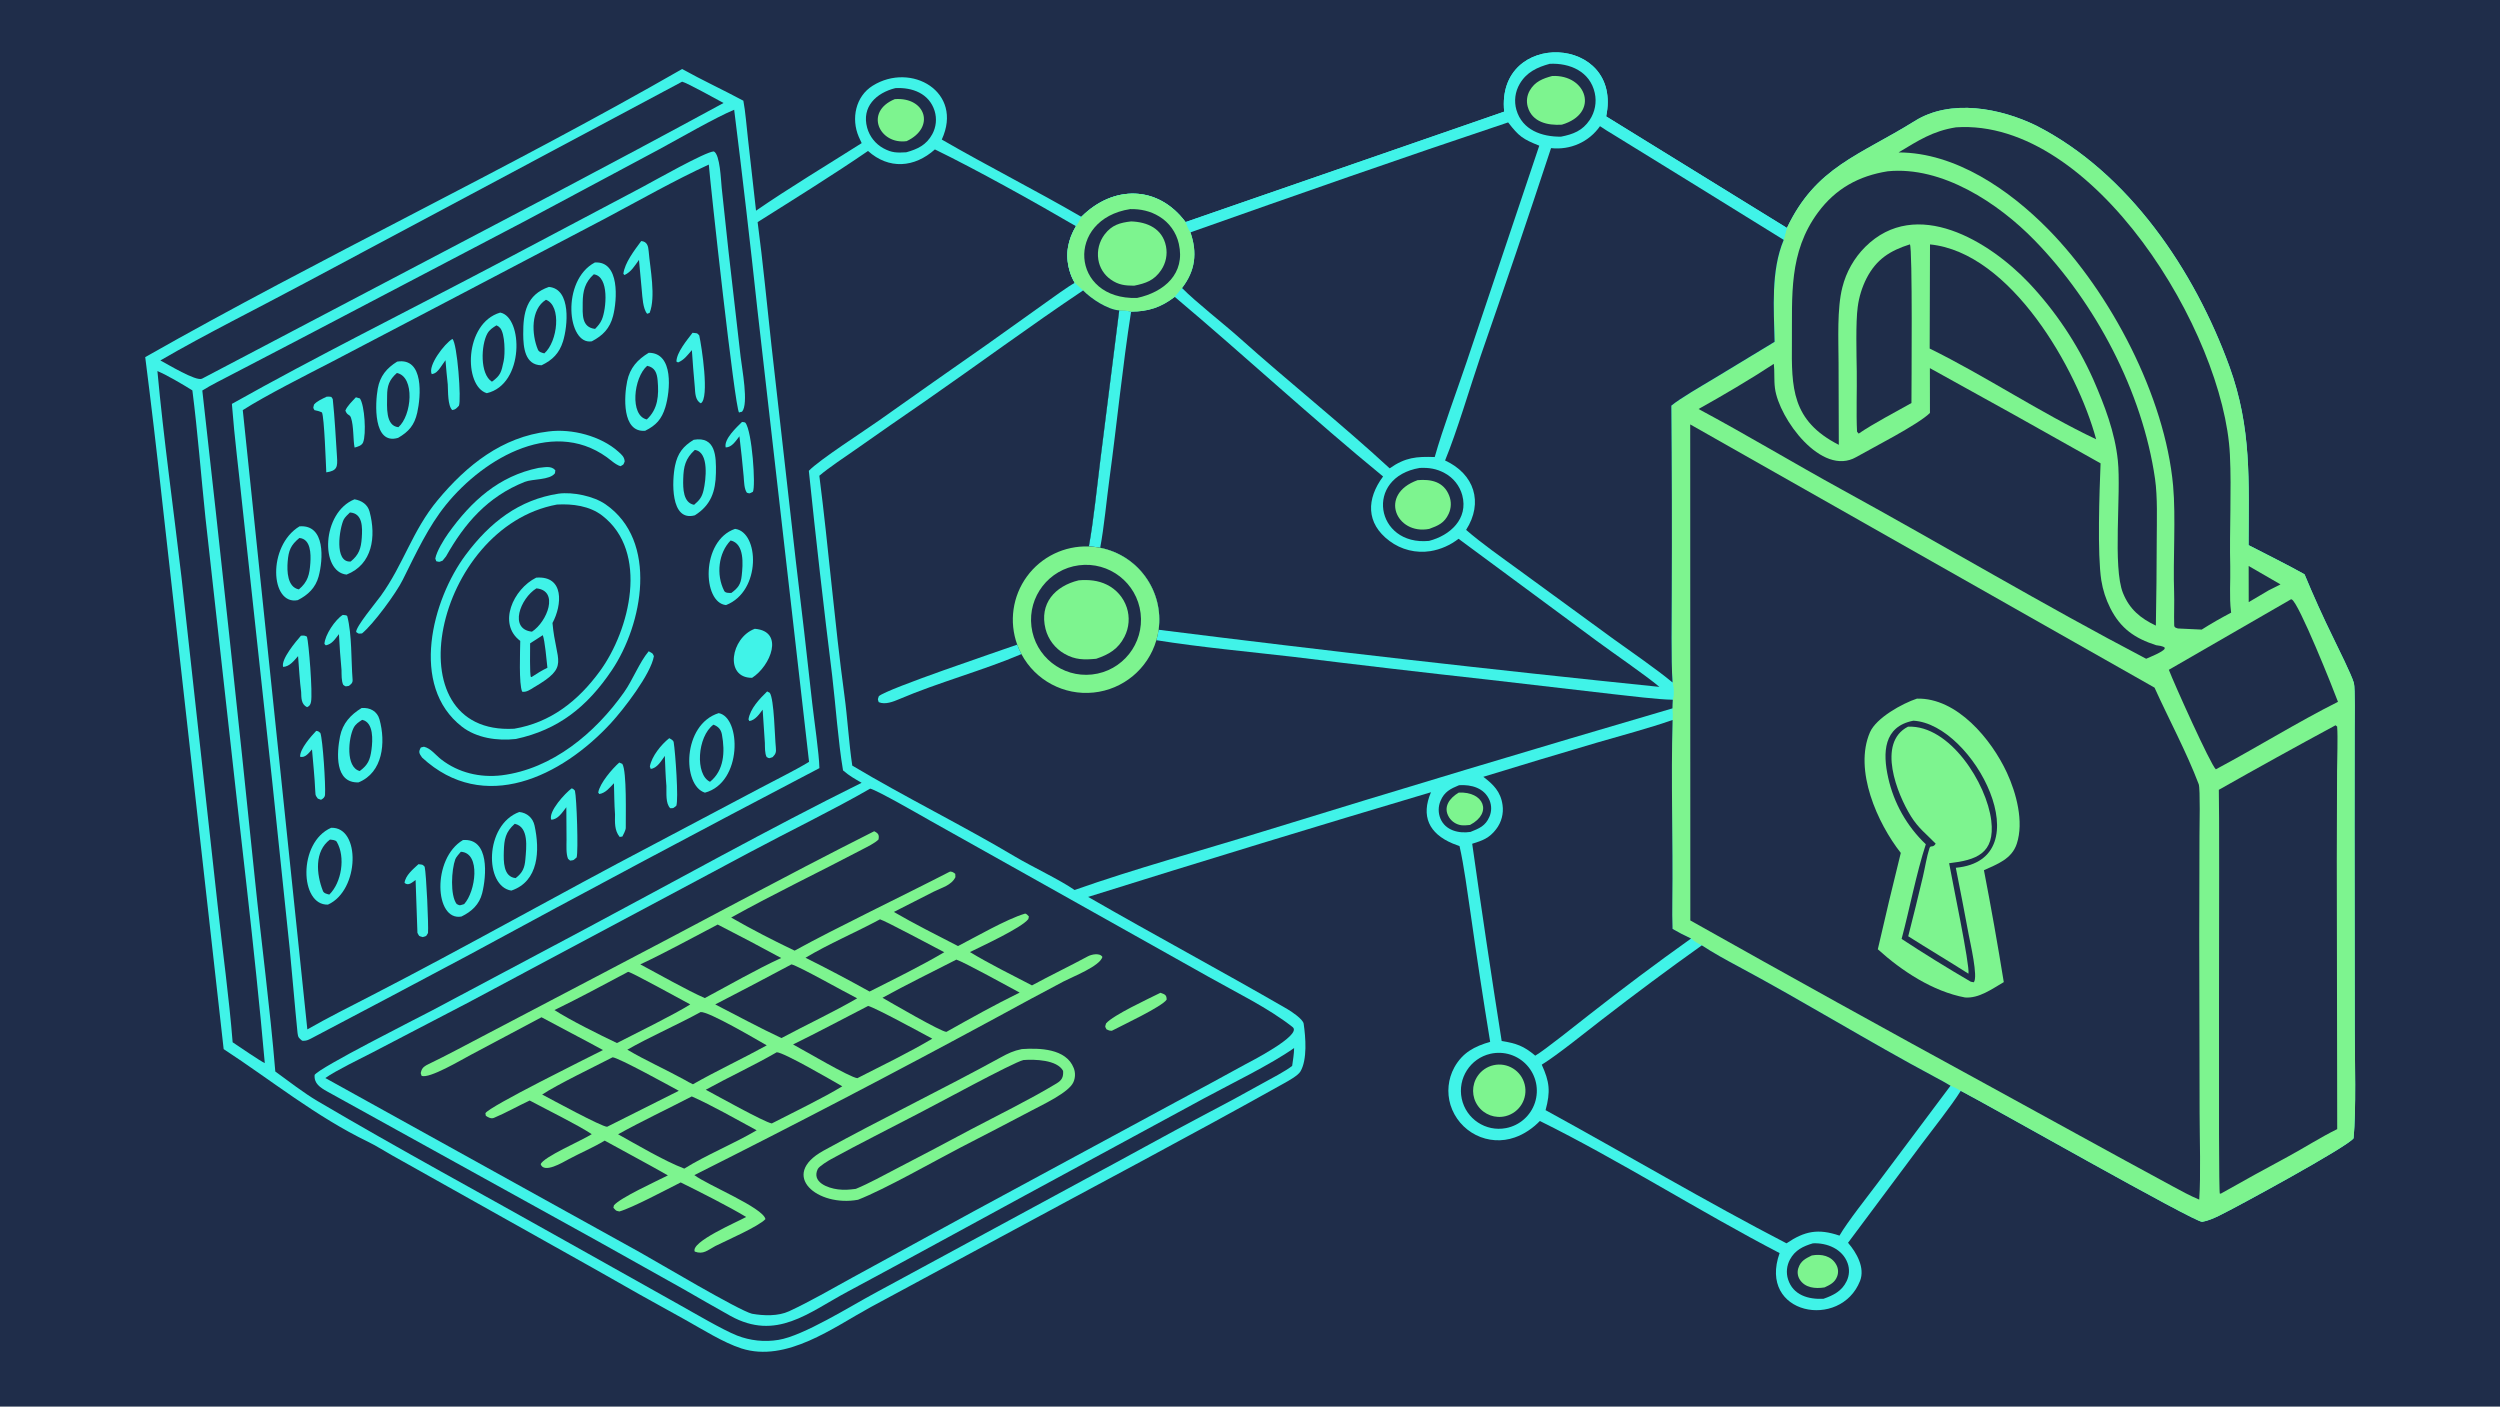 <svg xmlns="http://www.w3.org/2000/svg" height="1024" preserveAspectRatio="none" style="display: block;" viewBox="0 0 2048 1152" width="1820"><path d="M 0 0 L 2048 0 L 2048 1152 L 0 1152 L 0 0 z" fill="rgb(31,45,74)" transform="translate(0,0)"></path><path d="M 1232.23 91.441 C 1225.39 23.765 1329.8 28.414 1315.76 95.338 L 1463.85 186.677 C 1487.66 136.541 1523.06 127.495 1568.61 99.083 C 1598.16 80.648 1638.76 88.599 1668.11 102.887 C 1744.11 141.659 1797.82 221.72 1826.35 300.187 C 1844.66 350.551 1842.16 394.369 1842.03 446.462 C 1856.67 454.05 1873.71 462.393 1887.88 470.365 C 1895.23 488.103 1903.15 505.603 1911.62 522.837 C 1915.34 530.576 1926.43 552.725 1928.3 559.362 C 1929.45 563.416 1928.97 591.94 1928.94 598.677 L 1928.85 675.868 L 1929.03 842.67 C 1929.04 866.873 1930.26 909.509 1928.06 932.223 C 1923.42 939.097 1832.2 988.687 1818 995.594 C 1813.69 997.687 1808.82 999.85 1804.09 1000.68 C 1798.75 1001.62 1627.56 904.319 1606.26 893.388 C 1598.52 905.778 1583.33 924.828 1574.21 937.027 L 1513.9 1017.84 C 1520.92 1025.92 1527.98 1038.36 1523.74 1049.09 C 1507.8 1089.46 1439.86 1076.79 1457.85 1026.28 C 1393.52 992.885 1325.82 949.853 1261.47 918.094 C 1255.72 923.999 1248.69 928.878 1240.86 931.581 C 1230.45 935.266 1218.98 934.547 1209.11 929.591 C 1199.12 924.571 1191.6 915.715 1188.26 905.049 C 1185.11 894.781 1186.22 883.676 1191.36 874.243 C 1198.19 861.966 1207.95 856.99 1220.74 853.263 C 1214.99 818.101 1209.62 782.877 1204.63 747.599 C 1202.1 730.723 1199.37 709.22 1195.65 692.973 C 1193.75 692.31 1191.87 691.593 1190 690.822 C 1170.54 682.667 1163.9 668.333 1172.26 648.838 C 1078.44 676.757 984.824 705.336 891.409 734.573 C 945.332 765.63 1000.67 795.258 1054.59 826.442 C 1057.83 828.317 1067.41 834.653 1067.96 838.411 C 1069.56 849.359 1071.11 867.985 1065.22 877.667 C 1063.22 880.962 1055.39 885.266 1051.97 887.177 C 974.831 930.352 896.516 971.553 818.787 1013.65 L 713.32 1070.5 C 682.867 1087.04 644.32 1116.21 607.338 1104.36 C 592.614 1099.64 574.976 1088.48 561.033 1080.73 C 536.642 1067.36 512.382 1053.74 488.255 1039.9 L 320.973 946.109 C 314.845 942.631 307.769 938.164 301.526 935.139 C 258.55 914.315 222.915 885.177 183.217 859.21 L 132.507 407.054 C 128.333 368.821 123.82 330.625 118.971 292.472 C 262.489 211.013 415.504 138.816 558.815 56.522 C 575.558 65.844 592.271 73.511 608.962 82.49 C 610.516 90.187 611.795 105.358 612.729 113.652 L 619.338 172.557 C 645.928 154.184 678.509 134.585 705.888 117.224 C 705.06 115.53 704.269 113.817 703.516 112.087 C 697.036 97.037 700.991 78.904 714.836 70.238 C 746.461 50.441 789.496 75.311 771.505 114.288 C 808.972 135.97 847.972 155.615 885.86 177.585 C 911.981 151.506 948.536 151.585 971.186 181.884 L 1232.23 91.441 z" fill="rgb(64,243,232)" transform="translate(0,0)"></path><path d="M 1463.85 186.677 C 1487.66 136.541 1523.06 127.495 1568.61 99.083 C 1598.16 80.648 1638.76 88.599 1668.11 102.887 C 1744.11 141.659 1797.82 221.72 1826.35 300.187 C 1844.66 350.551 1842.16 394.369 1842.03 446.462 C 1856.67 454.05 1873.71 462.393 1887.88 470.365 C 1895.23 488.103 1903.15 505.603 1911.62 522.837 C 1915.34 530.576 1926.43 552.725 1928.3 559.362 C 1929.45 563.416 1928.97 591.94 1928.94 598.677 L 1928.85 675.868 L 1929.03 842.67 C 1929.04 866.873 1930.26 909.509 1928.06 932.223 C 1923.42 939.097 1832.2 988.687 1818 995.594 C 1813.69 997.687 1808.82 999.85 1804.09 1000.68 C 1798.75 1001.62 1627.56 904.319 1606.26 893.388 C 1602.87 891.367 1601.56 890.674 1597.87 889.21 C 1593.74 886.7 1589.49 884.415 1585.22 882.139 C 1530.83 853.104 1478.41 820.66 1424.05 791.544 C 1414.09 786.208 1403.54 780.466 1394.13 774.256 C 1389.97 772.158 1388.91 771.577 1385.32 768.65 C 1379.52 765.952 1375.72 763.994 1370.15 760.79 C 1369.88 753.471 1369.86 745.703 1369.96 738.368 C 1370.6 688.991 1368.77 638.967 1370.19 589.653 C 1370.59 586.451 1370.28 583.368 1370.07 580.155 C 1370.01 578.471 1370.28 574.931 1370.36 573.092 C 1371.39 569.175 1371.12 562.968 1370.17 558.968 C 1368.81 540.474 1369.57 504.771 1369.5 485.262 C 1369.72 434.248 1369.6 383.234 1369.15 332.222 C 1376.52 326.139 1394.36 315.886 1402.9 310.743 L 1453.74 279.958 C 1453.18 252.634 1450.61 221.772 1461.22 196.471 C 1461.85 193.312 1462.96 189.809 1463.85 186.677 z" fill="rgb(125,244,143)" transform="translate(0,0)"></path><path d="M 1384.62 347.596 L 1764.99 563.171 C 1776.85 589.367 1791.03 615.557 1801.18 642.223 C 1802.55 645.819 1801.84 678.838 1801.81 684.567 L 1801.62 766.261 L 1801.91 911.024 C 1801.93 931.87 1802.99 962.638 1801.6 982.469 C 1794.11 979.398 1786.72 975.299 1779.6 971.454 C 1728.6 943.928 1677.72 915.669 1626.88 887.924 C 1545.86 843.762 1465.14 799.068 1384.71 753.844 L 1384.62 347.596 z" fill="rgb(31,45,74)" transform="translate(0,0)"></path><path d="M 1570.35 572.178 C 1603.28 571.344 1631.48 605.674 1644.09 632.911 C 1651.78 649.505 1658.1 673.066 1652.14 691.077 C 1648.01 703.582 1636.14 707.714 1625.24 712.707 C 1631.13 743.171 1636.55 773.724 1641.5 804.354 C 1631.49 810.178 1621.18 817.773 1609.78 816.938 C 1583.49 812.04 1557.8 795.168 1538.31 777.448 C 1544.34 751.09 1550.62 724.788 1557.13 698.544 C 1537.95 674.161 1518.49 630.635 1531.87 599.756 C 1536.99 587.934 1558.41 576.099 1570.35 572.178 z" fill="rgb(125,244,143)" transform="translate(0,0)"></path><path d="M 1567.45 590.252 C 1617.26 593.072 1673.58 704.091 1602.2 710.707 C 1605.84 728.922 1609.35 747.161 1612.75 765.423 C 1614.03 772.248 1620.57 800.302 1616.94 804.481 L 1614.47 804.028 C 1595.27 792.85 1576.37 781.16 1557.8 768.971 C 1564.42 744.245 1569.82 715.379 1577.63 691.461 C 1562.14 676.749 1551.4 657.74 1546.79 636.876 C 1542.23 616.438 1542.92 594.966 1567.45 590.252 z" fill="rgb(31,45,74)" transform="translate(0,0)"></path><path d="M 1563.05 595.142 C 1597.38 593.713 1627.56 641.694 1631.24 672.061 C 1634.54 699.251 1618.72 704.406 1596.73 706.986 C 1598.95 719.824 1613.93 791.073 1612.55 797.464 C 1596.4 787.162 1579.56 777.167 1563.22 766.802 C 1567.4 750.509 1571.42 734.177 1575.29 717.809 C 1576.97 710.621 1578.37 701.564 1580.59 694.739 C 1581.58 691.711 1583.29 694.851 1585.72 690.98 C 1577.9 682.892 1571.64 678.432 1565.49 668.597 C 1554.17 650.483 1537.28 608.275 1563.05 595.142 z" fill="rgb(125,244,143)" transform="translate(0,0)"></path><path d="M 1913.28 594.001 L 1914.59 595.073 C 1915.27 604.281 1914.56 621.385 1914.52 631.196 L 1914.3 704.813 L 1914.64 924.754 C 1902 930.873 1887.04 940.394 1874.37 947.225 C 1856.02 957.126 1837.53 967.23 1819.41 977.526 L 1818.5 977.612 C 1816.94 975.176 1818.49 681.043 1817.67 646.86 C 1849.36 628.912 1881.23 611.292 1913.28 594.001 z" fill="rgb(31,45,74)" transform="translate(0,0)"></path><path d="M 1453.11 298.013 C 1453.86 304.016 1453.15 311.11 1454.05 317.985 C 1457.3 342.83 1492.28 390.594 1520.55 374.389 C 1533.11 367.191 1571.31 347.812 1581.01 338.215 L 1580.96 301.504 C 1627.72 327.233 1674.33 353.222 1720.79 379.472 C 1719.85 402.669 1718.05 453.878 1721.39 475.306 C 1722.65 483.214 1725.13 490.88 1728.74 498.029 C 1737.25 514.892 1748.86 522.791 1766.3 528.425 C 1769.24 528.843 1770.39 528.915 1773.1 530.072 L 1773.33 531.392 C 1771.07 534.287 1761.97 537.802 1758.14 539.526 C 1674.3 495.675 1592.38 446.741 1509.36 401.245 C 1469.87 379.605 1431.16 356.233 1391.45 334.979 C 1411.15 324.015 1434.38 310.335 1453.11 298.013 z" fill="rgb(31,45,74)" transform="translate(0,0)"></path><path d="M 1602.4 104.277 C 1715.29 96.713 1821.95 272.582 1826.74 372.379 C 1828.16 401.844 1826.29 434.118 1827.01 463.85 C 1827.3 475.698 1826.15 489.079 1827.63 500.748 L 1827.76 501.748 C 1818.89 506.443 1812.1 510.281 1803.63 515.634 C 1797.22 515.254 1790.65 515.024 1784.22 514.729 C 1782.77 514.254 1781.19 514.126 1781.11 512.071 C 1780.82 503.559 1781.33 493.1 1781.03 484.776 C 1780.09 458.321 1782.53 423.501 1780.21 397.834 C 1773.59 324.576 1728.96 239.723 1677.96 187.854 C 1646.29 155.64 1602.07 124.935 1555.31 124.834 C 1571.57 115.068 1583.4 107.246 1602.4 104.277 z" fill="rgb(31,45,74)" transform="translate(0,0)"></path><path d="M 1546.39 140.285 C 1590.87 135.873 1636.92 166.219 1666.77 196.872 C 1716.73 248.173 1755.1 320.933 1765.39 392.043 C 1767.57 407.123 1766.84 426.417 1766.8 441.824 C 1766.76 465.345 1766.51 488.865 1766.08 512.382 C 1753.43 506.347 1744.57 499.054 1739.17 485.746 C 1730.58 464.571 1737.77 404.522 1734.95 377.228 C 1732.53 353.842 1724.09 332.066 1714.78 310.665 C 1701.74 281.561 1683.9 254.852 1662.02 231.649 C 1629.76 197.683 1569.74 160.697 1527.96 202.249 C 1518.86 211.371 1512.4 222.786 1509.27 235.283 C 1504.79 252.691 1506.1 278.39 1506.15 297.062 L 1506.35 364.327 C 1467.58 344.545 1467.6 317.533 1467.93 280.346 C 1468.27 242.42 1465.05 206.796 1489.33 173.975 C 1503.86 154.324 1522.85 144.045 1546.39 140.285 z" fill="rgb(31,45,74)" transform="translate(0,0)"></path><path d="M 1876.74 490.857 C 1876.94 490.877 1877.14 490.852 1877.33 490.917 C 1882.91 492.908 1911.73 565.082 1915.27 574.795 C 1883.15 590.861 1847.83 612.724 1815.22 630.076 C 1810.86 626.28 1780.66 559.022 1776.72 548.563 L 1876.74 490.857 z" fill="rgb(31,45,74)" transform="translate(0,0)"></path><path d="M 1581.06 200.177 C 1647.29 206.775 1701.69 302.358 1717.16 359.777 C 1671.07 337.886 1626.06 307.68 1580.79 285.452 L 1581.06 200.177 z" fill="rgb(31,45,74)" transform="translate(0,0)"></path><path d="M 1564.59 200.133 C 1566.84 203.252 1565.87 316.326 1565.86 330.082 C 1552.82 337.437 1534.5 346.974 1522.62 355.134 L 1521.28 353.513 C 1520.55 338.761 1521.27 319.328 1521.06 304.079 C 1520.87 290.514 1520.12 264.023 1521.84 251.455 C 1522.9 243.264 1525.34 235.313 1529.07 227.942 C 1537.17 212.254 1548.39 205.261 1564.59 200.133 z" fill="rgb(31,45,74)" transform="translate(0,0)"></path><path d="M 1842.11 463.557 L 1868.19 478.626 L 1858.62 483.419 L 1842.15 493.131 L 1842.11 463.557 z" fill="rgb(31,45,74)" transform="translate(0,0)"></path><path d="M 165.731 319.845 C 172.442 315.534 183.823 309.946 191.33 305.987 L 245.471 277.778 L 431.162 180.477 L 540.332 122.115 C 555.423 113.923 586.492 96.075 601.429 89.885 C 608.213 144.251 614.544 198.673 620.423 253.145 L 662.773 623.95 C 651.27 630.973 634.633 639.079 622.403 645.619 L 534.745 691.972 C 457.638 732.36 381.743 775.459 304.31 815.333 C 286.856 824.321 268.766 833.375 251.767 843.076 L 198.879 335.901 C 217.002 324.219 252.372 306.417 272.126 296.178 L 374.49 242.581 L 496.058 178.804 C 523.339 164.31 552.766 147.599 580.653 134.786 C 581.945 151.294 601.926 333.836 605.435 337.916 L 607.034 337.847 L 605.061 337.676 L 607.854 337.225 C 613.476 330.89 607.797 301.889 606.706 292.116 L 596.76 205.49 L 591.218 153.885 C 590.549 147.554 589.909 126.612 584.799 124.021 C 578.172 124.077 535.505 148.286 526.333 153.148 L 403.768 217.943 C 333.63 254.922 258.898 292.056 189.987 330.769 C 190.012 331.181 190.04 331.593 190.07 332.004 C 192.065 358.35 195.602 385.567 198.284 411.927 L 223.005 639.996 L 237.333 777.155 C 239.571 800.064 241.43 823.104 243.744 845.998 C 244.133 849.856 245.032 850.236 247.53 852.37 C 251.368 852.638 253.18 851.404 256.955 849.421 C 299.571 827.03 342.328 804.399 384.793 781.755 C 479.897 730.144 575.391 679.256 671.269 629.097 C 671.021 617.236 666.813 588.728 665.369 575.867 C 661.066 536.714 656.549 497.585 651.82 458.481 L 631.989 283.061 C 628.305 249.624 625.059 215.17 620.649 181.913 C 649.479 163.734 683.35 142.704 711.073 123.645 C 728.2 138.987 749.131 137.365 765.87 122.381 C 799.044 138.463 849.259 166.432 881.411 185.243 C 874.782 196.547 872.507 208.117 875.994 221.001 C 876.981 224.738 878.478 228.322 880.444 231.65 C 874.363 235.006 862.879 243.463 856.812 247.749 L 808.791 281.989 C 779.365 302.601 749.549 323.414 720.279 344.235 C 708.85 352.365 670.897 376.777 662.6 385.599 C 668.395 441.507 674.758 497.355 681.687 553.134 C 684.577 577.392 686.601 607.455 690.614 630.963 C 695.88 635.505 699.865 637.629 705.83 641.107 C 630.263 678.53 552.775 721.806 478.181 761.498 L 354.308 827.374 C 340.362 834.698 262.038 874.093 257.747 880.344 C 257.094 887.414 262.356 890.727 268.019 893.909 L 488.985 1016.1 L 559.324 1055.48 C 572.348 1062.88 585.357 1070.53 598.455 1077.76 C 635.906 1098.42 662.065 1075.18 694.151 1057.99 C 742.537 1032.07 790.693 1005.62 838.957 979.421 L 985.865 899.803 C 1007.6 888.017 1040.95 871.911 1060.14 858.324 C 1060.07 863.21 1059.23 868.151 1058.53 872.999 C 1052.93 877.369 1040.88 883.61 1034.28 887.264 C 1018.42 896.152 1002.42 904.793 986.284 913.183 C 954.094 930.145 921.997 948.142 889.759 965.351 L 716.793 1058.99 C 696.886 1069.67 658.184 1094.06 637.738 1097.36 C 626.335 1099.25 614.637 1098.03 603.866 1093.84 C 592.144 1089.24 567.808 1074.87 555.961 1068.28 L 463.692 1016.56 C 395.972 978.42 327.182 941.314 260.182 901.819 C 248.761 895.087 236.352 885.408 225.53 877.569 C 221.156 824.626 214.036 771.57 208.684 718.781 C 195.033 585.731 180.715 452.751 165.731 319.845 z" fill="rgb(31,45,74)" transform="translate(0,0)"></path><path d="M 457.564 404.302 C 469.397 402.726 486.345 406.349 495.93 412.942 C 539.66 443.023 526.489 511.393 501.204 548.936 C 481.034 578.885 457.349 597.756 422.602 605.224 C 407.497 606.959 390.434 604.491 378.369 595.118 C 335.319 561.674 354.104 491.162 381.53 454.378 C 401.501 427.593 425.316 409.277 457.564 404.302 z" fill="rgb(64,243,232)" transform="translate(0,0)"></path><path d="M 456.285 413.226 C 469.051 412.505 482.99 414.344 493.217 422.178 C 532.042 451.917 515.892 516.126 491.545 549.518 C 473.432 574.362 450.864 591.827 421.231 596.828 C 320.12 602.444 356.169 431.631 456.285 413.226 z" fill="rgb(31,45,74)" transform="translate(0,0)"></path><path d="M 439.257 473.096 C 462.41 471.301 460.543 495.533 452.596 510.226 C 455.464 542.888 467.173 545.593 437.5 562.871 C 434.49 564.763 431.149 567.139 427.784 566.506 C 424.933 560.51 426.111 532.969 426.191 524.907 C 407.424 510.899 420.464 482.379 439.257 473.096 z" fill="rgb(64,243,232)" transform="translate(0,0)"></path><path d="M 439.433 481.871 C 458.165 483.727 448.361 509.14 435.78 517.346 C 416.737 515.302 426.171 490.083 439.433 481.871 z" fill="rgb(31,45,74)" transform="translate(0,0)"></path><path d="M 444.642 520.22 C 446.343 524.304 447.849 541.509 448.439 546.905 C 443.55 549.245 440.101 551.52 435.579 554.418 L 434.936 554.471 C 433.784 552.759 434.347 531.015 434.273 526.898 L 444.642 520.22 z" fill="rgb(31,45,74)" transform="translate(0,0)"></path><path d="M 449.247 353.375 C 468.429 350.839 492.318 357.112 506.6 369.955 C 509.259 372.347 511.526 374.165 511.734 377.953 C 510.427 381.051 511.302 380.009 508.349 381.825 C 506.355 381.366 503.085 379.189 501.459 377.838 C 456.057 340.107 396.836 374.491 365.269 413.515 C 351.012 431.14 341.037 452.563 329.925 474.889 C 324.632 485.663 305.845 511.233 296.557 518.787 C 293.112 518.94 294.321 519.33 291.757 517.633 C 291.44 513.272 308.019 493.439 311.852 488.132 C 330.769 461.939 337.649 434.726 358.545 409.608 C 382.44 380.884 411.393 357.826 449.247 353.375 z" fill="rgb(64,243,232)" transform="translate(0,0)"></path><path d="M 531.414 533.386 C 534.74 535.365 534.342 534.451 535.669 537.388 C 533.23 552.061 510.787 580.995 500.665 592.006 C 460.093 636.139 396.395 667.195 345.775 620.467 C 343.229 616.842 342.709 615.848 344.763 612.196 L 347.303 611.561 C 352.944 612.892 356.736 618.325 361.503 622.016 C 375.618 632.945 393.251 637.052 410.893 634.989 C 452.513 629.821 487.661 600.236 511.165 567.039 C 518.414 556.802 523.742 542.522 531.414 533.386 z" fill="rgb(64,243,232)" transform="translate(0,0)"></path><path d="M 409.774 255.997 C 428.384 259.492 429.87 314.765 398.779 322.02 C 379.72 316.291 380.054 264.709 409.774 255.997 z" fill="rgb(64,243,232)" transform="translate(0,0)"></path><path d="M 406.724 266.456 C 407.92 266.943 408.976 267.721 409.794 268.721 C 413.701 273.463 413.892 289.712 412.598 295.742 C 410.661 304.769 410.218 307.323 402.997 312.617 C 392.961 306.331 394.104 282.577 399.178 273.313 C 400.98 270.022 403.662 268.377 406.724 266.456 z" fill="rgb(31,45,74)" transform="translate(0,0)"></path><path d="M 425.394 665.016 C 431.818 665.678 436.555 669.961 437.898 676.106 C 442.333 696.401 441.444 721.803 418.883 729.399 C 396.777 726.057 396.704 675.526 425.394 665.016 z" fill="rgb(64,243,232)" transform="translate(0,0)"></path><path d="M 421.677 674.685 C 433.443 677.227 431.166 694.224 430.405 703.578 C 429.825 710.721 428.174 714.753 422.413 719.177 C 412.231 718.087 412.495 705.549 412.734 697.237 C 413.023 687.195 414.128 681.453 421.677 674.685 z" fill="rgb(31,45,74)" transform="translate(0,0)"></path><path d="M 487.285 214.989 C 507.876 213.578 505.606 245.739 502.228 258.79 C 499.608 268.915 493.902 274.787 484.842 279.535 C 464.728 283.018 459.474 229.718 487.285 214.989 z" fill="rgb(64,243,232)" transform="translate(0,0)"></path><path d="M 486.436 224.651 C 499.379 226.469 496.62 253.23 493.088 261.602 C 491.703 264.882 489.89 266.854 487.486 269.373 C 476.298 268.04 477.273 257.526 477.352 247.836 C 477.429 238.346 479.205 231.169 486.436 224.651 z" fill="rgb(31,45,74)" transform="translate(0,0)"></path><path d="M 271.274 677.963 C 295.573 677.034 294.657 729.201 268.654 740.881 C 245.568 741.715 243.847 689.893 271.274 677.963 z" fill="rgb(64,243,232)" transform="translate(0,0)"></path><path d="M 270.308 687.605 C 272.087 687.869 274.962 687.878 275.891 689.473 C 283.176 701.988 279.843 722.825 269.759 732.662 C 267.861 732.135 265.335 731.72 264.54 729.698 C 259.078 715.795 257.547 697.125 270.308 687.605 z" fill="rgb(31,45,74)" transform="translate(0,0)"></path><path d="M 588.739 584.054 C 607.089 587.337 608.405 640.921 577.488 649.195 C 558.749 643.397 558.83 593.417 588.739 584.054 z" fill="rgb(64,243,232)" transform="translate(0,0)"></path><path d="M 584.449 593.505 C 588.452 595.001 590.649 597.444 591.419 601.64 C 594.001 615.717 593.222 630.92 581.652 640.292 C 569.34 634.529 571.163 603.265 584.449 593.505 z" fill="rgb(31,45,74)" transform="translate(0,0)"></path><path d="M 325.349 296.162 C 347.486 292.582 344.789 324.739 341.79 338.033 C 339.481 348.265 334.802 353.583 326.131 358.611 C 305.468 364.783 307.309 330.053 309.469 318.251 C 311.353 307.959 316.685 301.554 325.349 296.162 z" fill="rgb(64,243,232)" transform="translate(0,0)"></path><path d="M 325.132 305.468 C 340.163 308.583 337.335 340.404 326.348 349.879 C 315.565 348.759 317.12 332.721 317.127 324.332 C 317.134 315.894 318.806 311.11 325.132 305.468 z" fill="rgb(31,45,74)" transform="translate(0,0)"></path><path d="M 379.258 688.002 C 401.163 686.284 398.528 717.577 394.985 731.593 C 392.658 740.797 386.358 746.607 377.986 750.648 C 355.942 754.616 353.709 703.066 379.258 688.002 z" fill="rgb(64,243,232)" transform="translate(0,0)"></path><path d="M 377.525 697.6 C 394.13 698.489 389.604 730.418 380.195 740.482 C 375.899 741.637 377.329 741.891 374.128 740.413 C 368.642 733.327 369.842 712.292 372.984 703.702 C 373.599 702.02 376.252 699.02 377.525 697.6 z" fill="rgb(31,45,74)" transform="translate(0,0)"></path><path d="M 449.656 234.988 C 468.126 236.612 465.088 267.259 461.209 279.616 C 458.162 289.32 452.615 294.887 443.634 299.172 C 429.924 299.067 428.703 284.341 428.623 273.841 C 428.487 255.973 431.311 241.34 449.656 234.988 z" fill="rgb(64,243,232)" transform="translate(0,0)"></path><path d="M 447.248 245.513 C 460.244 250.329 456.833 279.94 445.91 289.415 C 443.965 288.892 441.504 288.395 440.638 286.319 C 435.409 273.779 434.646 253.277 447.248 245.513 z" fill="rgb(31,45,74)" transform="translate(0,0)"></path><path d="M 531.433 288.941 C 552.18 288.861 549.031 320.457 545.046 333.541 C 542.073 343.3 537.463 348.377 528.503 352.807 C 509.287 354.378 511.255 324.267 513.772 312.188 C 516.051 301.248 522.269 294.481 531.433 288.941 z" fill="rgb(64,243,232)" transform="translate(0,0)"></path><path d="M 530.178 299.601 C 536.608 300.949 538.193 305.608 538.73 311.542 C 539.839 323.807 539.071 335.036 529.864 343.529 C 515.8 340.449 518.916 309.333 530.178 299.601 z" fill="rgb(31,45,74)" transform="translate(0,0)"></path><path d="M 568.257 360.195 C 586.412 357.069 586.72 373.946 586.481 387.423 C 586.213 402.516 582.4 413.744 569.224 422.038 C 548.895 427.605 550.504 393.305 552.994 381.38 C 555.121 371.192 559.602 365.476 568.257 360.195 z" fill="rgb(64,243,232)" transform="translate(0,0)"></path><path d="M 569.184 368.504 C 581.164 370.081 578.266 393.344 576.348 401.515 C 574.993 407.284 572.969 409.678 568.592 413.444 C 559.626 411.763 559.483 400.019 559.693 392.314 C 559.972 382.018 561.467 375.557 569.184 368.504 z" fill="rgb(31,45,74)" transform="translate(0,0)"></path><path d="M 245.335 431.085 C 266.722 429.373 264.757 458.337 261.024 472.102 C 258.507 481.381 252.351 487.264 243.936 491.518 C 221.412 496.022 218.805 447.164 245.335 431.085 z" fill="rgb(64,243,232)" transform="translate(0,0)"></path><path d="M 245.251 440.608 C 254.646 441.398 254.741 453.731 254.233 461.145 C 253.584 470.619 252.192 476.497 244.831 482.713 C 235.357 480.888 235.017 467.764 235.663 459.893 C 236.412 450.767 238.187 446.432 245.251 440.608 z" fill="rgb(31,45,74)" transform="translate(0,0)"></path><path d="M 296.234 579.865 C 303.175 579.304 309.043 582.55 310.889 589.22 C 316.129 608.159 313.683 632.691 293.706 640.773 C 273.983 641.512 275.905 616.476 278.545 603.146 C 280.657 592.482 287.226 585.355 296.234 579.865 z" fill="rgb(64,243,232)" transform="translate(0,0)"></path><path d="M 296.692 589.547 C 306.244 591.582 305.351 606.413 304.309 614.099 C 303.194 622.324 301.411 626.525 294.686 631.482 C 282.907 628.307 285.491 604.452 289.647 596.186 C 291.277 592.945 293.808 591.435 296.692 589.547 z" fill="rgb(31,45,74)" transform="translate(0,0)"></path><path d="M 602.163 433.15 C 621.964 435.637 623.869 484.274 594.738 495.565 C 575.342 493.64 573.963 442.738 602.163 433.15 z" fill="rgb(64,243,232)" transform="translate(0,0)"></path><path d="M 598.535 442.646 C 610.046 445.254 608.62 462.371 607.603 471.553 C 606.822 478.603 604.701 481.487 599.081 485.643 C 597.253 485.598 594.236 485.831 593.267 483.936 C 586.518 470.727 588.507 452.907 598.535 442.646 z" fill="rgb(31,45,74)" transform="translate(0,0)"></path><path d="M 290.432 408.927 C 296.34 409.981 301.173 413.132 302.76 419.043 C 308.259 439.53 305.14 462.286 283.91 470.597 C 262.219 468.421 263.424 419.74 290.432 408.927 z" fill="rgb(64,243,232)" transform="translate(0,0)"></path><path d="M 286.674 419.721 C 297.239 420.388 296.946 432.003 296.36 440.55 C 295.771 449.145 294.052 454.415 287.249 459.919 C 273.558 460.799 278.105 432.785 281.524 425.609 C 282.449 423.666 285.097 421.211 286.674 419.721 z" fill="rgb(31,45,74)" transform="translate(0,0)"></path><path d="M 441.186 383.207 C 446.22 382.766 451.521 381.163 454.928 385.145 L 454.639 387.563 C 450.475 393.33 436.327 392.1 429.941 394.629 C 399.396 406.727 380.505 428.804 365.411 455.649 L 362.581 459.167 C 359.27 460.385 360.611 460.332 357.409 459.674 L 356.604 457.487 C 357.525 451.777 363.728 441.683 367.179 436.855 C 386.256 410.166 408.77 389.867 441.186 383.207 z" fill="rgb(64,243,232)" transform="translate(0,0)"></path><path d="M 618.324 514.981 C 642.89 516.98 631.259 545.474 616.113 555.139 C 593.214 555.298 598.684 522.201 618.324 514.981 z" fill="rgb(64,243,232)" transform="translate(0,0)"></path><path d="M 370.6 277.601 C 374.614 280.836 378.064 327.767 375.927 332.339 C 373.839 334.449 373.308 335.4 370.477 335.843 C 366.685 332.166 367.129 320.654 366.813 314.863 C 366.079 308.262 365.456 301.65 364.944 295.029 C 363.524 297.14 362.067 299.225 360.572 301.283 C 358.655 303.89 356.984 305.902 353.681 306.414 C 350.216 299.546 364.216 281.27 370.6 277.601 z" fill="rgb(64,243,232)" transform="translate(0,0)"></path><path d="M 507.31 624.526 L 509.799 625.602 C 513.59 631.497 512.533 668.979 512.627 678.047 C 512.644 679.736 510.778 683.416 509.853 685.109 L 507.645 685.458 C 503.238 680.007 503.76 673.53 503.82 666.906 C 503.22 658.904 503.172 649.587 502.947 641.469 C 499.329 645.244 496.094 649.478 490.932 650.319 L 490.057 649.103 C 491.296 641.545 501.55 629.555 507.31 624.526 z" fill="rgb(64,243,232)" transform="translate(0,0)"></path><path d="M 280.794 503.619 C 282.153 503.793 284.237 503.725 284.503 504.749 C 288.378 519.667 287.595 540.869 288.849 556.75 C 289.076 559.629 287.105 560.597 285.831 561.727 C 282.485 562.222 283.638 562.552 281.224 560.931 C 279.616 557.93 279.859 552.362 279.771 548.755 C 278.858 538.974 278.151 529.174 277.652 519.362 C 274.338 523.573 272.137 527.429 266.918 528.537 L 265.782 527.379 C 266.149 520.012 274.631 507.433 280.794 503.619 z" fill="rgb(64,243,232)" transform="translate(0,0)"></path><path d="M 246.537 520.644 C 249.029 520.49 249.346 520.322 251.458 521.445 C 252.909 525.929 256.264 567.809 254.772 574.878 C 254.285 577.185 253.683 578.174 251.548 579.191 C 246.623 576.766 246.866 571.499 246.704 566.762 C 245.535 558.309 244.911 546.136 244.182 537.365 C 240.749 541.215 237.327 545.889 231.928 546.211 C 230.027 539.971 242.446 525.323 246.537 520.644 z" fill="rgb(64,243,232)" transform="translate(0,0)"></path><path d="M 468.325 645.658 C 469.898 646.198 469.674 646.285 470.971 647.545 C 472.444 653.358 473.853 697.334 472.381 702.238 C 469.228 704.846 470.606 704.345 467.034 704.848 L 465.324 703.342 C 463.623 699.227 464.093 692.455 464.102 687.786 L 463.944 661.123 C 460.7 665.232 457.085 671.266 451.541 671.321 C 449.134 664.515 463.054 649.501 468.325 645.658 z" fill="rgb(64,243,232)" transform="translate(0,0)"></path><path d="M 525.288 197.425 C 530.067 197.825 531.035 201.423 531.387 205.682 C 532.575 220.053 537.387 243.045 532.176 256.255 L 530.135 256.982 C 526.65 252.877 526.259 243.201 525.747 237.765 L 523.445 212.85 C 519.843 217.845 517.127 222.642 511.598 225.249 L 510.663 224.266 C 511.721 215.221 519.856 204.825 525.288 197.425 z" fill="rgb(64,243,232)" transform="translate(0,0)"></path><path d="M 267.647 324.869 C 269.279 324.719 269.787 324.871 271.394 325.053 L 272.589 326.797 C 274.259 342.486 275.008 358.256 276.062 373.992 C 276.623 382.376 276.286 385.508 267.291 386.875 C 266.986 380.473 265.651 341.711 263.752 337.793 C 261.293 336.652 260.261 336.503 257.589 335.9 C 256.286 333.425 256.528 334.525 257.256 331.321 C 259.818 328.354 264.054 326.642 267.647 324.869 z" fill="rgb(64,243,232)" transform="translate(0,0)"></path><path d="M 548.247 604.576 C 549.698 605.426 551.601 606.201 551.889 607.919 C 553.21 615.793 556.05 654.964 553.999 659.999 C 551.091 662.097 552.259 661.867 549.09 661.946 C 545.145 658.007 546.073 649.836 545.916 643.751 C 545.21 635.854 544.982 627.062 544.623 619.07 C 541.831 623.026 538.196 629.333 533.042 629.713 L 532.362 627.736 C 533.911 619.312 541.701 609.748 548.247 604.576 z" fill="rgb(64,243,232)" transform="translate(0,0)"></path><path d="M 567.326 272.557 C 570.99 273.054 570.842 272.387 572.824 274.722 C 574.753 283.324 581.386 326.252 574.116 330.285 C 569.479 327.927 569.535 321.705 569.207 317.244 C 568.263 307.093 567.454 296.929 566.78 286.757 C 563.123 290.926 560.501 294.77 555.461 296.844 L 554.113 296.094 C 554.33 288.524 562.806 278.558 567.326 272.557 z" fill="rgb(64,243,232)" transform="translate(0,0)"></path><path d="M 342.795 707.775 C 346.501 708.341 345.749 707.652 347.887 709.848 C 349.259 716.002 351.129 757.367 350.631 764.128 C 348.672 767.264 349.827 766.371 346.306 767.478 C 342.691 766.332 343.843 767.259 341.964 764.047 L 340.451 720.716 C 337.602 722.731 334.448 725.827 331.394 723.077 C 332.108 716.932 338.38 711.885 342.795 707.775 z" fill="rgb(64,243,232)" transform="translate(0,0)"></path><path d="M 607.871 345.575 C 608.549 345.644 610.23 345.777 610.586 346.204 C 616.129 352.854 619.256 398.699 616.734 402.828 C 613.524 404.308 614.683 404.348 611.859 403.545 C 609.556 400.42 609.568 394.364 609.213 390.239 C 608.229 379.25 607.067 368.278 605.73 357.326 C 602.709 361.156 599.652 366.337 594.482 366.451 C 592.786 359.702 603.664 349.725 607.871 345.575 z" fill="rgb(64,243,232)" transform="translate(0,0)"></path><path d="M 628.441 566.285 L 630.588 567.411 C 634.22 572.504 634.686 604.068 635.553 612.044 C 636.018 616.325 635.366 617.529 632.924 620.103 C 629.474 621.144 630.643 621.356 628.045 620.028 C 626.435 617.049 626.688 612.045 626.579 608.457 L 624.764 581.226 C 621.91 585.022 618.809 589.709 613.881 590.564 L 613.159 589.15 C 614.557 580.336 622.212 572.374 628.441 566.285 z" fill="rgb(64,243,232)" transform="translate(0,0)"></path><path d="M 259.064 598.564 C 260.967 598.87 260.992 599.089 262.446 600.295 C 264.436 605.712 266.839 643.007 266.272 650.828 C 266.107 653.103 264.744 654.051 262.963 655.027 L 260.355 654.052 C 257.947 650.697 258.642 651.72 258.221 647.244 C 257.788 636.759 256.453 624.373 255.583 613.775 C 252.98 616.684 249.994 620.914 245.853 619.785 C 245.57 613.45 254.791 603.032 259.064 598.564 z" fill="rgb(64,243,232)" transform="translate(0,0)"></path><path d="M 291.553 325.382 L 294.841 326.323 C 298.74 331.932 300.194 355.656 297.446 362.332 C 296.354 364.988 292.933 365.891 290.479 366.571 C 289.202 360.464 289.85 348.753 287.514 342.132 C 286.358 338.857 284.717 340.82 282.929 336.296 C 284.276 332.645 288.769 328.391 291.553 325.382 z" fill="rgb(64,243,232)" transform="translate(0,0)"></path><path d="M 1232.23 91.441 C 1225.39 23.765 1329.8 28.414 1315.76 95.338 L 1463.85 186.677 C 1462.96 189.809 1461.85 193.312 1461.22 196.471 C 1450.61 221.772 1453.18 252.634 1453.74 279.958 L 1402.9 310.743 C 1394.36 315.886 1376.52 326.139 1369.15 332.222 C 1369.6 383.234 1369.72 434.248 1369.5 485.262 C 1369.57 504.771 1368.81 540.474 1370.17 558.968 C 1371.12 562.968 1371.39 569.175 1370.36 573.092 C 1357.42 572.841 1335.42 570.016 1321.83 568.551 L 1219.54 556.691 C 1166.1 550.782 1112.7 544.53 1059.34 537.935 C 1023.44 533.792 982.869 530.059 947.292 524.331 C 948.11 521.528 948.723 518.669 949.125 515.777 C 953.507 484.249 932.504 454.788 901.271 448.65 C 898.213 448.049 895.113 447.688 891.998 447.568 C 895.914 426.026 898.66 398.397 901.452 376.282 L 916.855 254.22 C 907.414 253.584 893.903 244.753 887.259 237.887 L 880.444 231.65 C 878.478 228.322 876.981 224.738 875.994 221.001 C 872.507 208.117 874.782 196.547 881.411 185.243 C 883.724 182.065 884.221 181.065 885.86 177.585 C 911.981 151.506 948.536 151.585 971.186 181.884 L 1232.23 91.441 z" fill="rgb(64,243,232)" transform="translate(0,0)"></path><path d="M 1270.62 121.32 C 1286.37 123.026 1301.64 116.357 1310.71 103.349 C 1314.41 105.93 1318.45 108.269 1322.3 110.646 C 1368.63 139.23 1414.99 167.719 1461.22 196.471 C 1450.61 221.772 1453.18 252.634 1453.74 279.958 L 1402.9 310.743 C 1394.36 315.886 1376.52 326.139 1369.15 332.222 C 1369.6 383.234 1369.72 434.248 1369.5 485.262 C 1369.57 504.771 1368.81 540.474 1370.17 558.968 C 1356.42 547.547 1336.57 534.066 1321.81 523.386 L 1243.92 466.556 C 1230.42 456.688 1213.44 444.816 1201.03 433.98 C 1215.38 411.565 1207.81 388.168 1183.8 377.128 C 1193.42 353.894 1204.36 316.747 1213.02 291.327 C 1232.7 234.822 1251.9 178.15 1270.62 121.32 z" fill="rgb(31,45,74)" transform="translate(0,0)"></path><path d="M 926.6 255.25 C 940.705 255.182 951.182 251.71 962.338 243.125 C 1019.35 291.154 1075.54 343.146 1133.02 390.233 C 1119.4 408.526 1118.76 428.524 1138.3 443.071 C 1147.89 450.25 1159.97 453.249 1171.8 451.384 C 1180.2 449.995 1188.12 446.511 1194.82 441.255 L 1307.97 524.849 C 1321.58 534.926 1347.32 552.45 1359.4 562.557 C 1222.47 548.528 1085.7 532.933 949.125 515.777 C 953.507 484.249 932.504 454.788 901.271 448.65 C 898.213 448.049 895.113 447.688 891.998 447.568 C 895.914 426.026 898.66 398.397 901.452 376.282 L 916.855 254.22 C 921.077 254.309 922.497 254.306 926.6 255.25 z" fill="rgb(31,45,74)" transform="translate(0,0)"></path><path d="M 916.855 254.22 C 921.077 254.309 922.497 254.306 926.6 255.25 C 919.493 300.581 915.029 346.679 908.86 392.137 C 906.519 409.386 904.468 431.884 901.271 448.65 C 898.213 448.049 895.113 447.688 891.998 447.568 C 895.914 426.026 898.66 398.397 901.452 376.282 L 916.855 254.22 z" fill="rgb(64,243,232)" transform="translate(0,0)"></path><path d="M 1235.46 100.246 C 1244.32 111.732 1247.48 113.944 1260.97 119.307 L 1201.49 296.354 C 1193.7 319.509 1181.71 351.559 1175.32 374.317 C 1160.37 373.805 1151.27 374.558 1138.41 383.565 C 1099.05 347.283 1055.35 312.513 1015.37 276.713 C 1002.51 265.194 979.426 247.225 968.3 235.868 C 979.279 221.706 980.974 207.014 975.208 190.303 C 1060.8 160.04 1149.32 129.017 1235.46 100.246 z" fill="rgb(31,45,74)" transform="translate(0,0)"></path><path d="M 885.86 177.585 C 911.981 151.506 948.536 151.585 971.186 181.884 C 972.349 184.846 973.314 187.738 975.208 190.303 C 980.974 207.014 979.279 221.706 968.3 235.868 L 962.338 243.125 C 951.182 251.71 940.705 255.182 926.6 255.25 C 922.497 254.306 921.077 254.309 916.855 254.22 C 907.414 253.584 893.903 244.753 887.259 237.887 L 880.444 231.65 C 878.478 228.322 876.981 224.738 875.994 221.001 C 872.507 208.117 874.782 196.547 881.411 185.243 C 883.724 182.065 884.221 181.065 885.86 177.585 z" fill="rgb(125,244,143)" transform="translate(0,0)"></path><path d="M 925.908 171.249 C 934.294 171.093 942.377 172.822 949.591 177.257 C 957.771 182.197 963.581 190.261 965.678 199.584 C 971.302 224.185 953.578 239.3 931.445 244.023 C 876.963 245.759 872.684 179.474 925.908 171.249 z" fill="rgb(31,45,74)" transform="translate(0,0)"></path><path d="M 926.572 181.34 C 940.025 181.78 952.252 187.246 955.17 201.649 C 956.519 208.419 955.109 215.447 951.251 221.171 C 945.458 229.779 938.669 232.016 929.103 233.989 C 921.699 233.957 916.175 233.374 909.911 228.911 C 904.416 225.073 900.737 219.148 899.733 212.522 C 898.598 205.229 900.482 197.789 904.951 191.916 C 910.888 184.228 917.462 182.386 926.572 181.34 z" fill="rgb(125,244,143)" transform="translate(0,0)"></path><path d="M 1163.06 383.236 C 1170.52 382.905 1176.84 383.829 1183.53 387.496 C 1190.6 391.315 1195.79 397.866 1197.89 405.617 C 1202.99 424.894 1187.98 438.535 1170.66 442.992 C 1126.76 447.255 1117.31 390.935 1163.06 383.236 z" fill="rgb(31,45,74)" transform="translate(0,0)"></path><path d="M 1161.32 393.242 C 1172.31 392.315 1182.71 394.435 1187.19 405.983 C 1189.08 410.783 1188.92 416.151 1186.74 420.828 C 1183.26 428.399 1178.07 430.521 1170.77 433.183 C 1143.87 438.347 1128.91 404.882 1161.32 393.242 z" fill="rgb(125,244,143)" transform="translate(0,0)"></path><path d="M 1269.54 52.266 C 1286.1 51.456 1302.54 58.589 1306.43 76.117 C 1308.13 83.754 1306.62 91.751 1302.28 98.255 C 1296.35 107.122 1288.66 109.974 1278.76 111.941 C 1263.06 112.08 1247.04 106.53 1242.24 89.996 C 1240.18 82.813 1241.17 75.096 1244.97 68.664 C 1250.58 59.083 1259.32 55.048 1269.54 52.266 z" fill="rgb(31,45,74)" transform="translate(0,0)"></path><path d="M 1271.52 62.249 C 1299.82 60.839 1310.74 92.873 1279.44 102.117 C 1267.96 102.867 1255.08 100.084 1251.51 87.44 C 1250.25 82.926 1250.87 78.092 1253.24 74.046 C 1257.4 66.806 1263.95 64.277 1271.52 62.249 z" fill="rgb(125,244,143)" transform="translate(0,0)"></path><path d="M 887.259 237.887 C 893.903 244.753 907.414 253.584 916.855 254.22 L 901.452 376.282 C 898.66 398.397 895.914 426.026 891.998 447.568 C 895.113 447.688 898.213 448.049 901.271 448.65 C 932.504 454.788 953.507 484.249 949.125 515.777 C 948.723 518.669 948.11 521.528 947.292 524.331 C 982.869 530.059 1023.44 533.792 1059.34 537.935 C 1112.7 544.53 1166.1 550.782 1219.54 556.691 L 1321.83 568.551 C 1335.42 570.016 1357.42 572.841 1370.36 573.092 C 1370.28 574.931 1370.01 578.471 1370.07 580.155 C 1258.03 612.976 1146.21 646.588 1034.63 680.988 C 985.019 696.38 929.028 711.659 880.298 728.908 C 868.259 720.552 845.311 709.768 831.494 701.544 C 788.63 676.032 740.764 652.514 698.179 627.021 C 695.424 608.647 694.28 588.12 691.742 569.428 C 683.681 510.055 678.774 448.848 671.196 389.632 C 678.796 383.103 692.861 373.803 701.317 367.874 C 720.26 354.556 739.274 341.34 758.358 328.225 C 801.488 298.291 843.591 267.156 887.259 237.887 z" fill="rgb(31,45,74)" transform="translate(0,0)"></path><path d="M 891.998 447.568 C 895.113 447.688 898.213 448.049 901.271 448.65 C 932.504 454.788 953.507 484.249 949.125 515.777 C 948.723 518.669 948.11 521.528 947.292 524.331 C 940.454 547.752 920.113 564.699 895.843 567.196 C 871.572 569.693 848.206 557.243 836.743 535.705 C 835.414 533.207 834.263 530.618 833.299 527.958 C 826.497 509.187 829.478 488.263 841.251 472.139 C 853.025 456.015 872.048 446.804 891.998 447.568 z" fill="rgb(125,244,143)" transform="translate(0,0)"></path><path d="M 883.823 462.977 C 908.659 459.729 931.374 477.366 934.381 502.233 C 937.387 527.099 919.529 549.642 894.635 552.406 C 870.081 555.133 847.913 537.572 844.947 513.045 C 841.982 488.519 859.326 466.181 883.823 462.977 z" fill="rgb(31,45,74)" transform="translate(0,0)"></path><path d="M 883.65 475.289 C 891.59 474.605 899.529 475.274 906.752 478.861 C 914.483 482.644 920.361 489.385 923.056 497.559 C 925.645 505.441 924.98 514.03 921.21 521.419 C 916.046 531.619 908.327 536.066 897.977 539.542 C 888.244 540.45 880.808 540.514 871.98 535.436 C 864.283 531.034 858.698 523.702 856.498 515.113 C 851.288 494.328 864.15 480.011 883.65 475.289 z" fill="rgb(125,244,143)" transform="translate(0,0)"></path><path d="M 833.299 527.958 C 834.263 530.618 835.414 533.207 836.743 535.705 C 805.949 548.88 768.188 559.086 736.905 572.492 C 731.68 574.732 725.056 577.344 719.845 575.061 C 718.928 572.089 718.966 573.365 719.947 570.163 C 727.217 563.878 817.586 533.56 833.299 527.958 z" fill="rgb(64,243,232)" transform="translate(0,0)"></path><path d="M 1394.13 774.256 C 1403.54 780.466 1414.09 786.208 1424.05 791.544 C 1478.41 820.66 1530.83 853.104 1585.22 882.139 C 1589.49 884.415 1593.74 886.7 1597.87 889.21 L 1538.46 968.533 C 1530.32 979.358 1513.12 1001.13 1506.9 1011.97 C 1489.44 1006.04 1478.46 1008.17 1463.48 1018.28 C 1399.02 984.932 1330.48 944.41 1266.14 909.219 C 1270.28 893.864 1269.42 886.064 1263 871.968 C 1276.53 863.586 1299.17 845.129 1312.41 834.965 C 1339.24 814.19 1366.49 793.949 1394.13 774.256 z" fill="rgb(31,45,74)" transform="translate(0,0)"></path><path d="M 1370.19 589.653 C 1368.77 638.967 1370.6 688.991 1369.96 738.368 C 1369.86 745.703 1369.88 753.471 1370.15 760.79 C 1375.72 763.994 1379.52 765.952 1385.32 768.65 C 1356.97 788.828 1329.1 809.673 1301.73 831.167 C 1292.85 838.015 1265.16 860.354 1257.67 864.581 C 1248.29 856.59 1242.06 854.502 1230.17 852.566 C 1221.67 798.791 1213.63 744.946 1206.03 691.037 C 1214.47 688.391 1219.92 686.584 1225.64 679.108 C 1229.99 673.482 1231.89 666.335 1230.89 659.292 C 1229.37 648.336 1223.32 642.447 1215.14 636.216 C 1246.07 626.71 1277.06 617.388 1308.11 608.251 C 1327.93 602.457 1350.88 596.41 1370.19 589.653 z" fill="rgb(31,45,74)" transform="translate(0,0)"></path><path d="M 712.863 645.884 C 718.652 647.209 755.292 668.349 762.487 672.407 L 840.498 716.118 L 990.222 800.101 C 1012.48 812.706 1039.23 825.604 1058.93 841.208 C 1067.22 847.773 1022.93 870.181 1019.39 872.116 C 1000.91 882.279 982.368 892.33 963.763 902.268 L 797.237 992.281 L 698.078 1046.44 C 681.441 1055.58 663.67 1065.91 646.486 1073.88 C 637.466 1078.07 625.727 1077.67 616.046 1075.96 C 604.898 1073.16 538.446 1033.57 524.186 1025.63 L 266.511 882.911 C 274.893 876.888 295.837 866.791 305.917 861.564 L 382.88 821.469 L 614.802 697.731 C 645.783 681.147 682.887 663.186 712.863 645.884 z" fill="rgb(31,45,74)" transform="translate(0,0)"></path><path d="M 716.135 680.786 C 719.753 682.601 720.309 683.912 719.683 687.547 C 716.722 690.543 710.369 693.586 706.547 695.597 C 670.853 714.377 634.213 731.865 598.978 751.471 C 614.644 760.529 634.591 770.814 650.957 778.573 C 683.167 760.757 742.403 732.318 777.719 714.082 C 779.218 713.308 781.207 714.489 782.553 715.691 L 782.675 718.403 C 779.371 725.15 771.459 726.949 765.002 730.22 L 732.253 746.885 C 748.906 756.601 767.576 765.932 784.797 774.819 C 797.952 768.114 824.604 752.697 839.549 748.309 C 840.684 747.976 842.039 749.723 842.879 750.605 L 842.407 752.731 C 836.73 760.044 804.437 774.827 794.571 779.742 C 810.113 789.143 829.113 798.624 845.398 807.041 C 860.396 798.881 876.158 791.363 891.203 783.228 C 894.146 781.636 901.057 780.163 903.09 783.757 C 900.929 791.348 878.906 799.835 871.19 803.857 C 853.33 813.277 835.545 822.839 817.837 832.541 C 735.519 877.134 652.505 920.43 568.825 962.413 C 579.318 970.467 625.176 989.056 627.045 998.452 C 621.435 1004.48 595.469 1015.79 586.001 1020.5 C 579.5 1024.01 576.241 1027.63 569.164 1025.07 C 565.363 1017.14 604.04 1000.78 611.242 996.686 C 596.686 987.923 573.043 976.019 557.629 968.406 C 546.519 973.996 517.727 989.335 507.393 992.197 C 503.957 991.344 505.252 991.998 502.499 989.173 L 502.908 987.203 C 507.867 981.029 537.779 967.396 547.139 962.653 C 530.161 952.948 512.528 943.691 495.362 934.17 C 486.194 939.707 475.344 944.31 465.808 949.416 C 460.751 952.123 445.692 961.301 442.938 953.525 C 444.834 947.677 476.282 934.274 484.755 928.897 C 473.554 921.368 447.13 908.432 433.921 901.316 C 424.591 905.665 414.157 911.569 404.622 915.536 C 402.325 916.492 399.836 915.144 397.981 913.815 L 397.652 911.746 C 400.32 906.336 481.922 866.135 493.953 859.991 C 477.304 850.854 460.328 842.198 443.604 833.142 L 385.544 863.997 C 378.033 867.957 351.462 883.818 345.36 881.072 C 344.753 879.157 344.423 879.327 345.039 877.367 C 345.946 874.17 348.276 872.854 351.094 871.496 C 365.765 864.426 380.137 856.673 394.572 849.116 L 494.466 796.731 C 568.786 758.034 640.984 718.615 716.135 680.786 z" fill="rgb(125,244,143)" transform="translate(0,0)"></path><path d="M 648.387 789.817 C 654.663 791.358 692.716 812.922 702.188 817.629 C 682.702 828.922 660.369 839.368 640.156 850.18 C 622.553 841.959 603.348 831.575 585.921 822.625 C 606.823 811.841 627.645 800.905 648.387 789.817 z" fill="rgb(31,45,74)" transform="translate(0,0)"></path><path d="M 587.935 757.208 C 605.385 766.107 622.715 775.239 639.92 784.601 C 619.028 794.228 597.842 806.517 577.371 817.422 C 563.317 811.322 538.83 797.419 524.536 789.821 C 544.407 780.585 568.259 767.476 587.935 757.208 z" fill="rgb(31,45,74)" transform="translate(0,0)"></path><path d="M 573.954 828.878 C 580.451 828.192 620.231 851.652 628.114 856.149 C 608.189 867.118 586.927 877.025 567.638 888.021 C 565.275 887.007 563.087 885.626 560.838 884.386 C 545.358 875.853 529.13 868.692 513.903 859.697 C 531.415 849.601 554.971 839.295 573.954 828.878 z" fill="rgb(31,45,74)" transform="translate(0,0)"></path><path d="M 711.184 823.86 C 717.489 825.509 755.62 846.354 763.725 850.676 C 745.654 861.497 721.464 873.28 702.349 883.03 C 696.148 882.388 658.215 859.943 649.68 855.412 C 669.835 845.546 691.122 834.17 711.184 823.86 z" fill="rgb(31,45,74)" transform="translate(0,0)"></path><path d="M 566.708 897.979 C 583.204 905.27 603.626 916.951 619.854 925.696 C 601.043 936.799 578.25 946.017 560.593 957.082 L 560.004 956.863 C 544.374 950.877 521.213 937.266 506.346 928.969 C 526.139 918.012 546.585 908.405 566.708 897.979 z" fill="rgb(31,45,74)" transform="translate(0,0)"></path><path d="M 720.906 752.924 C 724.742 753.918 767.433 776.677 773.546 779.859 C 754.224 791.253 732.461 801.899 712.347 812.07 C 695.059 802.46 677.56 793.235 659.862 784.402 C 678.45 773.219 701.468 763.423 720.906 752.924 z" fill="rgb(31,45,74)" transform="translate(0,0)"></path><path d="M 783.456 785.923 C 789.512 787.818 827.938 808.954 835.302 812.92 C 814.218 823.322 795.734 833.606 775.307 845.103 C 771.014 845.172 728.84 820.564 722.921 817.177 C 742.445 806.453 763.541 796.084 783.456 785.923 z" fill="rgb(31,45,74)" transform="translate(0,0)"></path><path d="M 636.302 861.805 C 642.064 861.802 682.628 885.495 689.987 889.697 C 674.921 898.926 648.771 911.604 632.228 920.109 C 625.732 918.856 586.42 896.869 578.169 892.492 C 597.438 881.884 616.933 872.975 636.302 861.805 z" fill="rgb(31,45,74)" transform="translate(0,0)"></path><path d="M 501.804 865.944 C 505.934 865.776 550.135 890.137 556.076 893.36 L 497.354 922.826 C 493.039 922.918 451.541 900.335 444.142 896.427 C 455.851 888.614 487.959 873.065 501.804 865.944 z" fill="rgb(31,45,74)" transform="translate(0,0)"></path><path d="M 514.531 795.936 C 516.518 795.693 559.294 819.381 565.447 822.606 C 552.793 830.655 519.752 846.909 505.4 854.255 C 491.547 847.679 466.69 835.339 454.216 827.242 C 473.828 817.707 495.241 806.204 514.531 795.936 z" fill="rgb(31,45,74)" transform="translate(0,0)"></path><path d="M 837.126 859.196 C 851.361 858.238 873.357 858.661 879.585 874.695 C 881.07 878.439 880.979 882.624 879.334 886.301 C 875.613 894.799 854.276 904.606 845.204 909.47 C 826.047 919.579 806.829 929.571 787.551 939.446 C 765.023 951.146 725.223 973.848 702.903 982.598 C 669.939 988.732 637.941 962.568 674.575 942.419 C 722.391 916.12 771.879 892.272 819.773 866.021 C 825.823 862.705 830.245 860.567 837.126 859.196 z" fill="rgb(125,244,143)" transform="translate(0,0)"></path><path d="M 838.437 868.169 C 847.435 867.501 865.995 867.88 870.897 877.056 C 871.217 882.179 869.9 884.705 865.448 887.386 C 842.897 900.964 818.616 912.745 795.375 924.991 C 775.307 935.741 755.164 946.35 734.947 956.818 C 724.523 962.227 711.766 969.293 701.072 973.691 C 695.231 974.395 691.924 974.763 686.41 974.082 C 678.162 973.063 664.745 968.229 669.901 957.483 C 671.03 955.131 678.596 950.582 681.017 949.257 C 704.379 936.479 728.214 924.624 751.796 912.27 C 764.67 905.807 830.038 870.004 838.437 868.169 z" fill="rgb(31,45,74)" transform="translate(0,0)"></path><path d="M 950.645 813.089 C 954.272 814.366 955.769 814.851 955.698 818.723 C 952.031 824.408 919.309 839.746 910.842 844.188 C 908.634 844.16 908.389 843.942 906.461 843.032 C 905.038 840.208 905.189 841.491 906.091 838.174 C 911.863 831.376 940.731 818.046 950.645 813.089 z" fill="rgb(125,244,143)" transform="translate(0,0)"></path><path d="M 558.789 66.897 C 562.446 67.676 587.995 81.788 592.718 84.347 C 545.971 109.716 499.073 134.804 452.025 159.61 L 165.433 310.17 C 160.519 312.448 137.168 298.222 131.384 295.209 C 167.911 273.89 212.632 251.735 250.297 231.504 L 558.789 66.897 z" fill="rgb(31,45,74)" transform="translate(0,0)"></path><path d="M 128.948 303.88 C 136.946 307.286 150.16 315.064 157.593 319.741 C 161.929 353.441 164.722 389.971 168.302 423.987 L 186.006 583.076 C 196.233 677.637 208.579 776.29 216.908 870.674 C 213.679 869.366 194.594 856.308 190.583 853.632 C 187.676 816.995 182.264 778.281 178.287 741.416 L 148.659 472.64 C 142.259 417.655 133.954 358.52 128.948 303.88 z" fill="rgb(31,45,74)" transform="translate(0,0)"></path><path d="M 1220.96 863.045 C 1231.91 860.549 1243.35 864.145 1250.9 872.455 C 1258.45 880.764 1260.93 892.498 1257.4 903.155 C 1253.87 913.812 1244.87 921.739 1233.85 923.895 C 1217.18 927.158 1200.97 916.437 1197.45 899.816 C 1193.93 883.195 1204.4 866.823 1220.96 863.045 z" fill="rgb(31,45,74)" transform="translate(0,0)"></path><path d="M 1223.47 872.402 C 1234.9 869.816 1246.29 876.883 1249.04 888.272 C 1251.8 899.662 1244.91 911.156 1233.56 914.084 C 1224.92 916.314 1215.8 912.958 1210.66 905.659 C 1205.53 898.359 1205.45 888.642 1210.47 881.261 C 1213.52 876.768 1218.17 873.602 1223.47 872.402 z" fill="rgb(125,244,143)" transform="translate(0,0)"></path><path d="M 733.491 72.174 C 747.328 71.409 761.171 76.516 765.637 90.835 C 767.591 97.194 766.898 104.071 763.714 109.912 C 758.844 118.817 751.697 122.132 742.428 124.726 C 734.847 125.173 730.656 125.217 723.768 121.499 C 717.203 117.929 712.369 111.846 710.375 104.643 C 705.682 87.459 717.839 76.038 733.491 72.174 z" fill="rgb(31,45,74)" transform="translate(0,0)"></path><path d="M 733.024 81.19 C 758.468 79.314 766.449 104.508 742.709 115.602 C 720.451 118.652 707.665 91.601 733.024 81.19 z" fill="rgb(125,244,143)" transform="translate(0,0)"></path><path d="M 1485.15 1018.28 C 1496.77 1017.75 1509.41 1022.94 1513.57 1034.57 C 1515.3 1039.36 1515.01 1044.65 1512.78 1049.23 C 1508.89 1057.43 1501.84 1060.91 1493.75 1063.72 C 1481.51 1064.3 1468.88 1060.8 1464.77 1047.77 C 1463.07 1042.36 1463.65 1036.5 1466.36 1031.52 C 1470.49 1023.81 1477.21 1020.63 1485.15 1018.28 z" fill="rgb(31,45,74)" transform="translate(0,0)"></path><path d="M 1484.22 1028.23 C 1491.98 1026.78 1500.28 1028.42 1504.34 1035.91 C 1505.9 1038.76 1506.16 1042.15 1505.06 1045.21 C 1503.19 1050.38 1499.28 1052.23 1494.68 1054.39 C 1487.24 1055.6 1478.55 1054.86 1474.23 1047.74 C 1472.59 1045.01 1472.2 1041.71 1473.17 1038.68 C 1475.1 1032.63 1479.05 1030.78 1484.22 1028.23 z" fill="rgb(125,244,143)" transform="translate(0,0)"></path><path d="M 1195.29 643.071 C 1205.33 642.427 1216.03 645.333 1220.24 655.465 C 1222.04 659.786 1222 664.658 1220.11 668.946 C 1216.91 676.447 1211.75 678.507 1204.65 681.328 C 1195.09 682.813 1184.08 680.169 1180 670.423 C 1178.09 665.784 1178.11 660.574 1180.07 655.955 C 1183.19 648.437 1188.24 645.996 1195.29 643.071 z" fill="rgb(31,45,74)" transform="translate(0,0)"></path><path d="M 1194.99 649.152 C 1215.35 648.035 1223.1 665.714 1204.24 675.633 C 1202.5 675.93 1198.62 676.114 1196.85 675.833 C 1192.87 675.193 1189.35 672.895 1187.15 669.509 C 1181.7 660.91 1187.7 653.451 1194.99 649.152 z" fill="rgb(125,244,143)" transform="translate(0,0)"></path></svg>